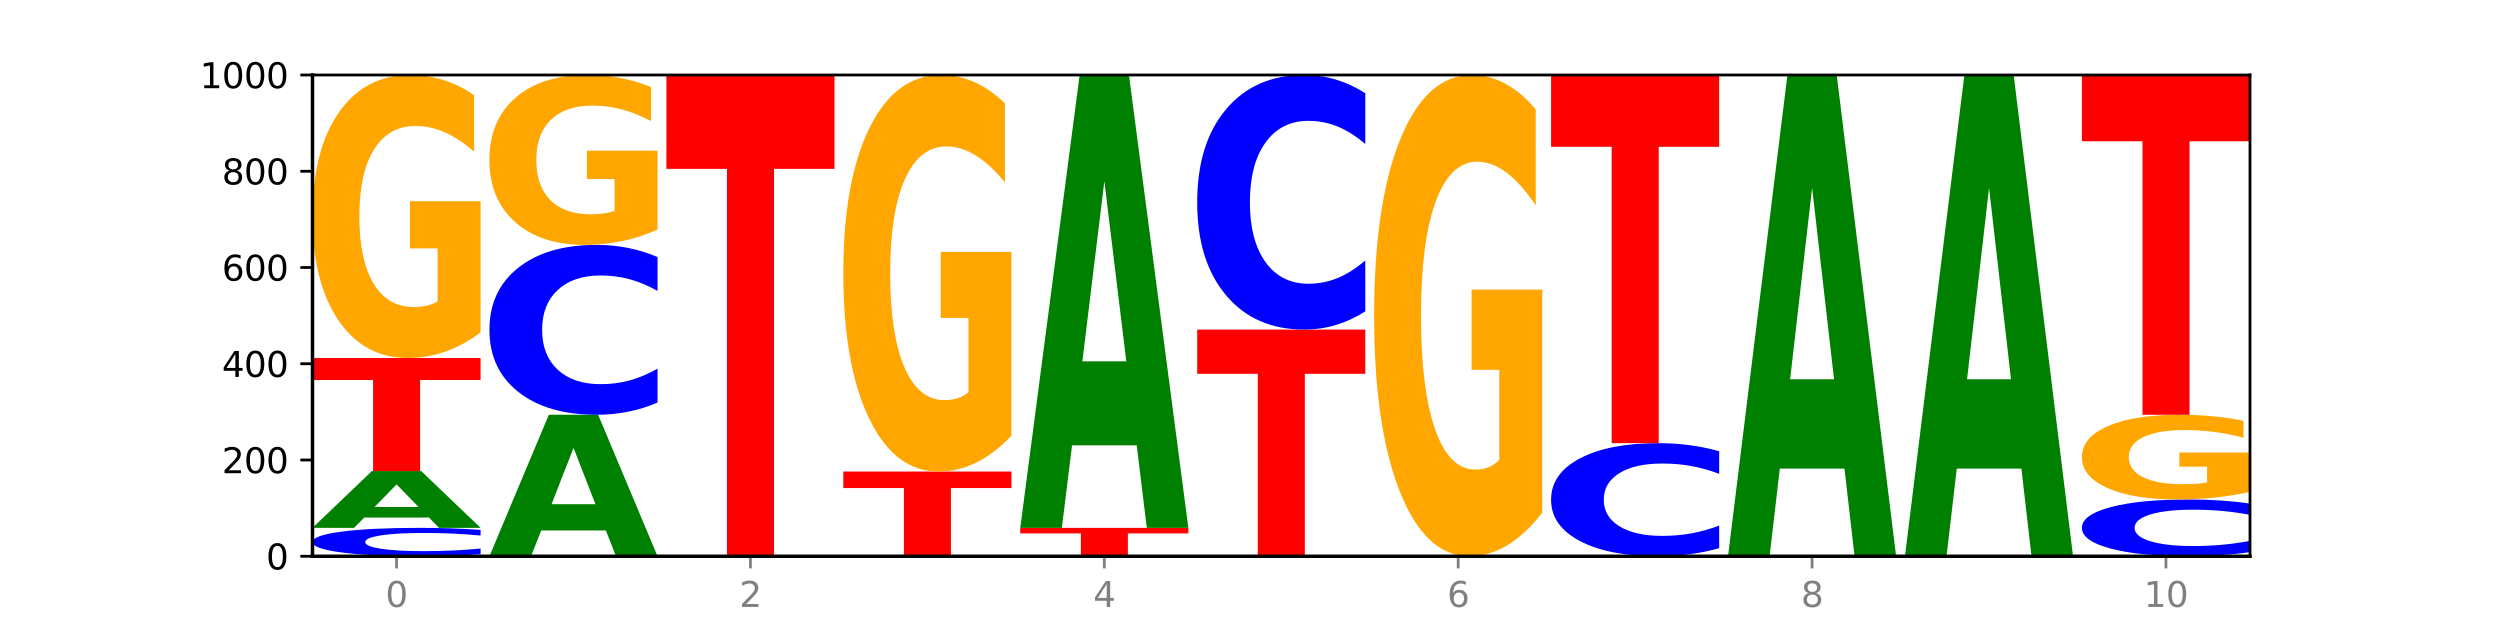 <?xml version="1.0" encoding="utf-8" standalone="no"?>
<!DOCTYPE svg PUBLIC "-//W3C//DTD SVG 1.1//EN"
  "http://www.w3.org/Graphics/SVG/1.1/DTD/svg11.dtd">
<svg xmlns:xlink="http://www.w3.org/1999/xlink" width="720pt" height="180pt" viewBox="0 0 720 180" xmlns="http://www.w3.org/2000/svg" version="1.1">
 <defs>
  <style type="text/css">*{stroke-linejoin: round; stroke-linecap: butt}</style>
 </defs>
 <g id="figure_1">
  <g id="patch_1">
   <path d="M 0 180 
L 720 180 
L 720 0 
L 0 0 
z
" style="fill: #ffffff"/>
  </g>
  <g id="axes_1">
   <g id="patch_2">
    <path d="M 90 160.2 
L 648 160.2 
L 648 21.6 
L 90 21.6 
z
" style="fill: #ffffff"/>
   </g>
   <g id="line2d_1">
    <path d="M 90 160.2 
L 648 160.2 
" clip-path="url(#pde2ebf4536)" style="fill: none; stroke: #000000; stroke-width: 0.5; stroke-linecap: square"/>
   </g>
   <g id="patch_3">
    <path d="M 138.411 159.614 
Q 134.361 159.904 129.983 160.051 
Q 125.604 160.2 120.835 160.2 
Q 106.613 160.2 98.306 159.099 
Q 90 157.997 90 156.114 
Q 90 154.224 98.306 153.124 
Q 106.613 152.023 120.835 152.023 
Q 125.604 152.023 129.983 152.171 
Q 134.361 152.318 138.411 152.609 
L 138.411 154.239 
Q 134.325 153.854 130.361 153.675 
Q 126.397 153.496 122.018 153.496 
Q 114.163 153.496 109.662 154.193 
Q 105.173 154.889 105.173 156.114 
Q 105.173 157.333 109.662 158.031 
Q 114.163 158.727 122.018 158.727 
Q 126.397 158.727 130.361 158.548 
Q 134.325 158.367 138.411 157.982 
L 138.411 159.614 
z
" clip-path="url(#pde2ebf4536)" style="fill: #0000ff"/>
   </g>
   <g id="patch_4">
    <path d="M 123.534 149.043 
L 104.916 149.043 
L 101.977 152.023 
L 90 152.023 
L 107.104 135.668 
L 121.307 135.668 
L 138.411 152.023 
L 126.444 152.023 
L 123.534 149.043 
z
M 107.886 146.008 
L 120.535 146.008 
L 114.22 139.502 
L 107.886 146.008 
z
" clip-path="url(#pde2ebf4536)" style="fill: #008000"/>
   </g>
   <g id="patch_5">
    <path d="M 90 103.097 
L 138.411 103.097 
L 138.411 109.449 
L 120.994 109.449 
L 120.994 135.668 
L 107.45 135.668 
L 107.45 109.449 
L 90 109.449 
L 90 103.097 
z
" clip-path="url(#pde2ebf4536)" style="fill: #ff0000"/>
   </g>
   <g id="patch_6">
    <path d="M 138.411 95.723 
Q 133.529 99.41 128.277 101.262 
Q 123.026 103.097 117.428 103.097 
Q 104.777 103.097 97.389 92.121 
Q 90 81.144 90 62.374 
Q 90 43.384 97.519 32.492 
Q 105.048 21.6 118.144 21.6 
Q 123.189 21.6 127.811 23.081 
Q 132.444 24.546 136.545 27.442 
L 136.545 43.687 
Q 132.313 39.967 128.126 38.132 
Q 123.938 36.28 119.728 36.28 
Q 111.938 36.28 107.717 43.047 
Q 103.497 49.798 103.497 62.374 
Q 103.497 74.831 107.566 81.633 
Q 111.634 88.417 119.12 88.417 
Q 121.16 88.417 122.907 88.03 
Q 124.654 87.626 126.042 86.784 
L 126.042 71.532 
L 118.068 71.532 
L 118.068 57.946 
L 138.411 57.946 
L 138.411 95.723 
z
" clip-path="url(#pde2ebf4536)" style="fill: #ffa600"/>
   </g>
   <g id="patch_7">
    <path d="M 174.493 152.777 
L 155.875 152.777 
L 152.935 160.2 
L 140.959 160.2 
L 158.063 119.452 
L 172.266 119.452 
L 189.37 160.2 
L 177.403 160.2 
L 174.493 152.777 
z
M 158.845 145.214 
L 171.494 145.214 
L 165.179 129.006 
L 158.845 145.214 
z
" clip-path="url(#pde2ebf4536)" style="fill: #008000"/>
   </g>
   <g id="patch_8">
    <path d="M 189.37 115.945 
Q 185.32 117.683 180.942 118.562 
Q 176.563 119.452 171.794 119.452 
Q 157.572 119.452 149.265 112.862 
Q 140.959 106.273 140.959 95.004 
Q 140.959 83.695 149.265 77.115 
Q 157.572 70.526 171.794 70.526 
Q 176.563 70.526 180.942 71.415 
Q 185.32 72.294 189.37 74.033 
L 189.37 83.786 
Q 185.284 81.481 181.32 80.41 
Q 177.356 79.339 172.977 79.339 
Q 165.122 79.339 160.621 83.513 
Q 156.132 87.677 156.132 95.004 
Q 156.132 102.301 160.621 106.475 
Q 165.122 110.639 172.977 110.639 
Q 177.356 110.639 181.32 109.567 
Q 185.284 108.486 189.37 106.182 
L 189.37 115.945 
z
" clip-path="url(#pde2ebf4536)" style="fill: #0000ff"/>
   </g>
   <g id="patch_9">
    <path d="M 189.37 66.099 
Q 184.488 68.312 179.236 69.424 
Q 173.985 70.526 168.387 70.526 
Q 155.736 70.526 148.347 63.936 
Q 140.959 57.347 140.959 46.078 
Q 140.959 34.678 148.478 28.139 
Q 156.007 21.6 169.103 21.6 
Q 174.148 21.6 178.77 22.489 
Q 183.403 23.369 187.504 25.107 
L 187.504 34.86 
Q 183.272 32.626 179.084 31.525 
Q 174.896 30.413 170.687 30.413 
Q 162.897 30.413 158.676 34.476 
Q 154.456 38.528 154.456 46.078 
Q 154.456 53.557 158.524 57.64 
Q 162.593 61.713 170.079 61.713 
Q 172.119 61.713 173.866 61.48 
Q 175.613 61.238 177.001 60.733 
L 177.001 51.576 
L 169.027 51.576 
L 169.027 43.42 
L 189.37 43.42 
L 189.37 66.099 
z
" clip-path="url(#pde2ebf4536)" style="fill: #ffa600"/>
   </g>
   <g id="patch_10">
    <path d="M 191.918 21.6 
L 240.329 21.6 
L 240.329 48.631 
L 222.912 48.631 
L 222.912 160.2 
L 209.368 160.2 
L 209.368 48.631 
L 191.918 48.631 
L 191.918 21.6 
z
" clip-path="url(#pde2ebf4536)" style="fill: #ff0000"/>
   </g>
   <g id="patch_11">
    <path d="M 242.877 135.806 
L 291.288 135.806 
L 291.288 140.564 
L 273.871 140.564 
L 273.871 160.2 
L 260.327 160.2 
L 260.327 140.564 
L 242.877 140.564 
L 242.877 135.806 
z
" clip-path="url(#pde2ebf4536)" style="fill: #ff0000"/>
   </g>
   <g id="patch_12">
    <path d="M 291.288 125.473 
Q 286.405 130.64 281.154 133.235 
Q 275.903 135.806 270.305 135.806 
Q 257.654 135.806 250.265 120.425 
Q 242.877 105.043 242.877 78.739 
Q 242.877 52.127 250.395 36.864 
Q 257.925 21.6 271.021 21.6 
Q 276.066 21.6 280.688 23.676 
Q 285.32 25.729 289.422 29.786 
L 289.422 52.552 
Q 285.19 47.338 281.002 44.767 
Q 276.814 42.172 272.605 42.172 
Q 264.815 42.172 260.594 51.656 
Q 256.374 61.116 256.374 78.739 
Q 256.374 96.196 260.442 105.727 
Q 264.511 115.235 271.997 115.235 
Q 274.037 115.235 275.784 114.692 
Q 277.53 114.126 278.919 112.946 
L 278.919 91.572 
L 270.945 91.572 
L 270.945 72.534 
L 291.288 72.534 
L 291.288 125.473 
z
" clip-path="url(#pde2ebf4536)" style="fill: #ffa600"/>
   </g>
   <g id="patch_13">
    <path d="M 293.836 152.023 
L 342.247 152.023 
L 342.247 153.617 
L 324.83 153.617 
L 324.83 160.2 
L 311.286 160.2 
L 311.286 153.617 
L 293.836 153.617 
L 293.836 152.023 
z
" clip-path="url(#pde2ebf4536)" style="fill: #ff0000"/>
   </g>
   <g id="patch_14">
    <path d="M 327.37 128.264 
L 308.752 128.264 
L 305.812 152.023 
L 293.836 152.023 
L 310.939 21.6 
L 325.143 21.6 
L 342.247 152.023 
L 330.28 152.023 
L 327.37 128.264 
z
M 311.721 104.057 
L 324.371 104.057 
L 318.056 52.179 
L 311.721 104.057 
z
" clip-path="url(#pde2ebf4536)" style="fill: #008000"/>
   </g>
   <g id="patch_15">
    <path d="M 344.795 94.919 
L 393.205 94.919 
L 393.205 107.651 
L 375.789 107.651 
L 375.789 160.2 
L 362.245 160.2 
L 362.245 107.651 
L 344.795 107.651 
L 344.795 94.919 
z
" clip-path="url(#pde2ebf4536)" style="fill: #ff0000"/>
   </g>
   <g id="patch_16">
    <path d="M 393.205 89.664 
Q 389.156 92.269 384.777 93.587 
Q 380.398 94.919 375.629 94.919 
Q 361.407 94.919 353.101 85.045 
Q 344.795 75.17 344.795 58.282 
Q 344.795 41.335 353.101 31.475 
Q 361.407 21.6 375.629 21.6 
Q 380.398 21.6 384.777 22.933 
Q 389.156 24.25 393.205 26.855 
L 393.205 41.471 
Q 389.119 38.018 385.155 36.412 
Q 381.191 34.807 376.812 34.807 
Q 368.957 34.807 364.457 41.062 
Q 359.968 47.302 359.968 58.282 
Q 359.968 69.217 364.457 75.473 
Q 368.957 81.713 376.812 81.713 
Q 381.191 81.713 385.155 80.107 
Q 389.119 78.487 393.205 75.033 
L 393.205 89.664 
z
" clip-path="url(#pde2ebf4536)" style="fill: #0000ff"/>
   </g>
   <g id="patch_17">
    <path d="M 444.164 147.66 
Q 439.282 153.93 434.031 157.079 
Q 428.78 160.2 423.181 160.2 
Q 410.531 160.2 403.142 141.533 
Q 395.753 122.866 395.753 90.943 
Q 395.753 58.648 403.272 40.124 
Q 410.802 21.6 423.897 21.6 
Q 428.942 21.6 433.564 24.119 
Q 438.197 26.61 442.298 31.535 
L 442.298 59.163 
Q 438.067 52.836 433.879 49.715 
Q 429.691 46.566 425.481 46.566 
Q 417.691 46.566 413.471 58.075 
Q 409.25 69.556 409.25 90.943 
Q 409.25 112.129 413.319 123.696 
Q 417.388 135.234 424.874 135.234 
Q 426.914 135.234 428.66 134.576 
Q 430.407 133.889 431.796 132.457 
L 431.796 106.518 
L 423.821 106.518 
L 423.821 83.413 
L 444.164 83.413 
L 444.164 147.66 
z
" clip-path="url(#pde2ebf4536)" style="fill: #ffa600"/>
   </g>
   <g id="patch_18">
    <path d="M 495.123 157.865 
Q 491.074 159.023 486.695 159.608 
Q 482.316 160.2 477.547 160.2 
Q 463.325 160.2 455.019 155.813 
Q 446.712 151.426 446.712 143.925 
Q 446.712 136.396 455.019 132.016 
Q 463.325 127.629 477.547 127.629 
Q 482.316 127.629 486.695 128.221 
Q 491.074 128.806 495.123 129.964 
L 495.123 136.456 
Q 491.037 134.922 487.073 134.209 
Q 483.109 133.496 478.73 133.496 
Q 470.875 133.496 466.374 136.275 
Q 461.886 139.047 461.886 143.925 
Q 461.886 148.782 466.374 151.561 
Q 470.875 154.333 478.73 154.333 
Q 483.109 154.333 487.073 153.62 
Q 491.037 152.9 495.123 151.366 
L 495.123 157.865 
z
" clip-path="url(#pde2ebf4536)" style="fill: #0000ff"/>
   </g>
   <g id="patch_19">
    <path d="M 446.712 21.6 
L 495.123 21.6 
L 495.123 42.279 
L 477.707 42.279 
L 477.707 127.629 
L 464.163 127.629 
L 464.163 42.279 
L 446.712 42.279 
L 446.712 21.6 
z
" clip-path="url(#pde2ebf4536)" style="fill: #ff0000"/>
   </g>
   <g id="patch_20">
    <path d="M 531.206 134.951 
L 512.587 134.951 
L 509.648 160.2 
L 497.671 160.2 
L 514.775 21.6 
L 528.979 21.6 
L 546.082 160.2 
L 534.116 160.2 
L 531.206 134.951 
z
M 515.557 109.228 
L 528.206 109.228 
L 521.892 54.096 
L 515.557 109.228 
z
" clip-path="url(#pde2ebf4536)" style="fill: #008000"/>
   </g>
   <g id="patch_21">
    <path d="M 582.164 134.951 
L 563.546 134.951 
L 560.607 160.2 
L 548.63 160.2 
L 565.734 21.6 
L 579.937 21.6 
L 597.041 160.2 
L 585.074 160.2 
L 582.164 134.951 
z
M 566.516 109.228 
L 579.165 109.228 
L 572.85 54.096 
L 566.516 109.228 
z
" clip-path="url(#pde2ebf4536)" style="fill: #008000"/>
   </g>
   <g id="patch_22">
    <path d="M 648 159.028 
Q 643.951 159.609 639.572 159.903 
Q 635.193 160.2 630.424 160.2 
Q 616.202 160.2 607.895 157.997 
Q 599.589 155.795 599.589 152.028 
Q 599.589 148.247 607.895 146.048 
Q 616.202 143.845 630.424 143.845 
Q 635.193 143.845 639.572 144.142 
Q 643.951 144.436 648 145.018 
L 648 148.278 
Q 643.914 147.507 639.95 147.149 
Q 635.986 146.791 631.607 146.791 
Q 623.752 146.791 619.251 148.186 
Q 614.762 149.578 614.762 152.028 
Q 614.762 154.467 619.251 155.862 
Q 623.752 157.254 631.607 157.254 
Q 635.986 157.254 639.95 156.896 
Q 643.914 156.534 648 155.764 
L 648 159.028 
z
" clip-path="url(#pde2ebf4536)" style="fill: #0000ff"/>
   </g>
   <g id="patch_23">
    <path d="M 648 141.638 
Q 643.118 142.742 637.866 143.296 
Q 632.615 143.845 627.017 143.845 
Q 614.366 143.845 606.978 140.56 
Q 599.589 137.274 599.589 131.656 
Q 599.589 125.972 607.108 122.712 
Q 614.637 119.452 627.733 119.452 
Q 632.778 119.452 637.4 119.895 
Q 642.033 120.333 646.134 121.2 
L 646.134 126.063 
Q 641.903 124.949 637.715 124.4 
Q 633.527 123.846 629.317 123.846 
Q 621.527 123.846 617.306 125.871 
Q 613.086 127.892 613.086 131.656 
Q 613.086 135.385 617.155 137.421 
Q 621.223 139.451 628.709 139.451 
Q 630.749 139.451 632.496 139.335 
Q 634.243 139.214 635.631 138.962 
L 635.631 134.397 
L 627.657 134.397 
L 627.657 130.331 
L 648 130.331 
L 648 141.638 
z
" clip-path="url(#pde2ebf4536)" style="fill: #ffa600"/>
   </g>
   <g id="patch_24">
    <path d="M 599.589 21.6 
L 648 21.6 
L 648 40.684 
L 630.583 40.684 
L 630.583 119.452 
L 617.04 119.452 
L 617.04 40.684 
L 599.589 40.684 
L 599.589 21.6 
z
" clip-path="url(#pde2ebf4536)" style="fill: #ff0000"/>
   </g>
   <g id="matplotlib.axis_1">
    <g id="xtick_1">
     <g id="line2d_2">
      <defs>
       <path id="m8223b80b7d" d="M 0 0 
L 0 3.5 
" style="stroke: #808080; stroke-width: 0.8"/>
      </defs>
      <g>
       <use xlink:href="#m8223b80b7d" x="114.205" y="160.2" style="fill: #808080; stroke: #808080; stroke-width: 0.8"/>
      </g>
     </g>
     <g id="text_1">
      <!-- 0 -->
      <g style="fill: #808080" transform="translate(111.024 174.798) scale(0.1 -0.1)">
       <defs>
        <path id="DejaVuSans-30" d="M 2034 4250 
Q 1547 4250 1301 3770 
Q 1056 3291 1056 2328 
Q 1056 1369 1301 889 
Q 1547 409 2034 409 
Q 2525 409 2770 889 
Q 3016 1369 3016 2328 
Q 3016 3291 2770 3770 
Q 2525 4250 2034 4250 
z
M 2034 4750 
Q 2819 4750 3233 4129 
Q 3647 3509 3647 2328 
Q 3647 1150 3233 529 
Q 2819 -91 2034 -91 
Q 1250 -91 836 529 
Q 422 1150 422 2328 
Q 422 3509 836 4129 
Q 1250 4750 2034 4750 
z
" transform="scale(0.016)"/>
       </defs>
       <use xlink:href="#DejaVuSans-30"/>
      </g>
     </g>
    </g>
    <g id="xtick_2">
     <g id="line2d_3">
      <g>
       <use xlink:href="#m8223b80b7d" x="216.123" y="160.2" style="fill: #808080; stroke: #808080; stroke-width: 0.8"/>
      </g>
     </g>
     <g id="text_2">
      <!-- 2 -->
      <g style="fill: #808080" transform="translate(212.942 174.798) scale(0.1 -0.1)">
       <defs>
        <path id="DejaVuSans-32" d="M 1228 531 
L 3431 531 
L 3431 0 
L 469 0 
L 469 531 
Q 828 903 1448 1529 
Q 2069 2156 2228 2338 
Q 2531 2678 2651 2914 
Q 2772 3150 2772 3378 
Q 2772 3750 2511 3984 
Q 2250 4219 1831 4219 
Q 1534 4219 1204 4116 
Q 875 4013 500 3803 
L 500 4441 
Q 881 4594 1212 4672 
Q 1544 4750 1819 4750 
Q 2544 4750 2975 4387 
Q 3406 4025 3406 3419 
Q 3406 3131 3298 2873 
Q 3191 2616 2906 2266 
Q 2828 2175 2409 1742 
Q 1991 1309 1228 531 
z
" transform="scale(0.016)"/>
       </defs>
       <use xlink:href="#DejaVuSans-32"/>
      </g>
     </g>
    </g>
    <g id="xtick_3">
     <g id="line2d_4">
      <g>
       <use xlink:href="#m8223b80b7d" x="318.041" y="160.2" style="fill: #808080; stroke: #808080; stroke-width: 0.8"/>
      </g>
     </g>
     <g id="text_3">
      <!-- 4 -->
      <g style="fill: #808080" transform="translate(314.86 174.798) scale(0.1 -0.1)">
       <defs>
        <path id="DejaVuSans-34" d="M 2419 4116 
L 825 1625 
L 2419 1625 
L 2419 4116 
z
M 2253 4666 
L 3047 4666 
L 3047 1625 
L 3713 1625 
L 3713 1100 
L 3047 1100 
L 3047 0 
L 2419 0 
L 2419 1100 
L 313 1100 
L 313 1709 
L 2253 4666 
z
" transform="scale(0.016)"/>
       </defs>
       <use xlink:href="#DejaVuSans-34"/>
      </g>
     </g>
    </g>
    <g id="xtick_4">
     <g id="line2d_5">
      <g>
       <use xlink:href="#m8223b80b7d" x="419.959" y="160.2" style="fill: #808080; stroke: #808080; stroke-width: 0.8"/>
      </g>
     </g>
     <g id="text_4">
      <!-- 6 -->
      <g style="fill: #808080" transform="translate(416.778 174.798) scale(0.1 -0.1)">
       <defs>
        <path id="DejaVuSans-36" d="M 2113 2584 
Q 1688 2584 1439 2293 
Q 1191 2003 1191 1497 
Q 1191 994 1439 701 
Q 1688 409 2113 409 
Q 2538 409 2786 701 
Q 3034 994 3034 1497 
Q 3034 2003 2786 2293 
Q 2538 2584 2113 2584 
z
M 3366 4563 
L 3366 3988 
Q 3128 4100 2886 4159 
Q 2644 4219 2406 4219 
Q 1781 4219 1451 3797 
Q 1122 3375 1075 2522 
Q 1259 2794 1537 2939 
Q 1816 3084 2150 3084 
Q 2853 3084 3261 2657 
Q 3669 2231 3669 1497 
Q 3669 778 3244 343 
Q 2819 -91 2113 -91 
Q 1303 -91 875 529 
Q 447 1150 447 2328 
Q 447 3434 972 4092 
Q 1497 4750 2381 4750 
Q 2619 4750 2861 4703 
Q 3103 4656 3366 4563 
z
" transform="scale(0.016)"/>
       </defs>
       <use xlink:href="#DejaVuSans-36"/>
      </g>
     </g>
    </g>
    <g id="xtick_5">
     <g id="line2d_6">
      <g>
       <use xlink:href="#m8223b80b7d" x="521.877" y="160.2" style="fill: #808080; stroke: #808080; stroke-width: 0.8"/>
      </g>
     </g>
     <g id="text_5">
      <!-- 8 -->
      <g style="fill: #808080" transform="translate(518.695 174.798) scale(0.1 -0.1)">
       <defs>
        <path id="DejaVuSans-38" d="M 2034 2216 
Q 1584 2216 1326 1975 
Q 1069 1734 1069 1313 
Q 1069 891 1326 650 
Q 1584 409 2034 409 
Q 2484 409 2743 651 
Q 3003 894 3003 1313 
Q 3003 1734 2745 1975 
Q 2488 2216 2034 2216 
z
M 1403 2484 
Q 997 2584 770 2862 
Q 544 3141 544 3541 
Q 544 4100 942 4425 
Q 1341 4750 2034 4750 
Q 2731 4750 3128 4425 
Q 3525 4100 3525 3541 
Q 3525 3141 3298 2862 
Q 3072 2584 2669 2484 
Q 3125 2378 3379 2068 
Q 3634 1759 3634 1313 
Q 3634 634 3220 271 
Q 2806 -91 2034 -91 
Q 1263 -91 848 271 
Q 434 634 434 1313 
Q 434 1759 690 2068 
Q 947 2378 1403 2484 
z
M 1172 3481 
Q 1172 3119 1398 2916 
Q 1625 2713 2034 2713 
Q 2441 2713 2670 2916 
Q 2900 3119 2900 3481 
Q 2900 3844 2670 4047 
Q 2441 4250 2034 4250 
Q 1625 4250 1398 4047 
Q 1172 3844 1172 3481 
z
" transform="scale(0.016)"/>
       </defs>
       <use xlink:href="#DejaVuSans-38"/>
      </g>
     </g>
    </g>
    <g id="xtick_6">
     <g id="line2d_7">
      <g>
       <use xlink:href="#m8223b80b7d" x="623.795" y="160.2" style="fill: #808080; stroke: #808080; stroke-width: 0.8"/>
      </g>
     </g>
     <g id="text_6">
      <!-- 10 -->
      <g style="fill: #808080" transform="translate(617.432 174.798) scale(0.1 -0.1)">
       <defs>
        <path id="DejaVuSans-31" d="M 794 531 
L 1825 531 
L 1825 4091 
L 703 3866 
L 703 4441 
L 1819 4666 
L 2450 4666 
L 2450 531 
L 3481 531 
L 3481 0 
L 794 0 
L 794 531 
z
" transform="scale(0.016)"/>
       </defs>
       <use xlink:href="#DejaVuSans-31"/>
       <use xlink:href="#DejaVuSans-30" x="63.623"/>
      </g>
     </g>
    </g>
   </g>
   <g id="matplotlib.axis_2">
    <g id="ytick_1">
     <g id="line2d_8">
      <defs>
       <path id="mcdf918c277" d="M 0 0 
L -3.5 0 
" style="stroke: #000000; stroke-width: 0.8"/>
      </defs>
      <g>
       <use xlink:href="#mcdf918c277" x="90" y="160.2" style="stroke: #000000; stroke-width: 0.8"/>
      </g>
     </g>
     <g id="text_7">
      <!-- 0 -->
      <g transform="translate(76.638 163.999) scale(0.1 -0.1)">
       <use xlink:href="#DejaVuSans-30"/>
      </g>
     </g>
    </g>
    <g id="ytick_2">
     <g id="line2d_9">
      <g>
       <use xlink:href="#mcdf918c277" x="90" y="132.48" style="stroke: #000000; stroke-width: 0.8"/>
      </g>
     </g>
     <g id="text_8">
      <!-- 200 -->
      <g transform="translate(63.913 136.279) scale(0.1 -0.1)">
       <use xlink:href="#DejaVuSans-32"/>
       <use xlink:href="#DejaVuSans-30" x="63.623"/>
       <use xlink:href="#DejaVuSans-30" x="127.246"/>
      </g>
     </g>
    </g>
    <g id="ytick_3">
     <g id="line2d_10">
      <g>
       <use xlink:href="#mcdf918c277" x="90" y="104.76" style="stroke: #000000; stroke-width: 0.8"/>
      </g>
     </g>
     <g id="text_9">
      <!-- 400 -->
      <g transform="translate(63.913 108.559) scale(0.1 -0.1)">
       <use xlink:href="#DejaVuSans-34"/>
       <use xlink:href="#DejaVuSans-30" x="63.623"/>
       <use xlink:href="#DejaVuSans-30" x="127.246"/>
      </g>
     </g>
    </g>
    <g id="ytick_4">
     <g id="line2d_11">
      <g>
       <use xlink:href="#mcdf918c277" x="90" y="77.04" style="stroke: #000000; stroke-width: 0.8"/>
      </g>
     </g>
     <g id="text_10">
      <!-- 600 -->
      <g transform="translate(63.913 80.839) scale(0.1 -0.1)">
       <use xlink:href="#DejaVuSans-36"/>
       <use xlink:href="#DejaVuSans-30" x="63.623"/>
       <use xlink:href="#DejaVuSans-30" x="127.246"/>
      </g>
     </g>
    </g>
    <g id="ytick_5">
     <g id="line2d_12">
      <g>
       <use xlink:href="#mcdf918c277" x="90" y="49.32" style="stroke: #000000; stroke-width: 0.8"/>
      </g>
     </g>
     <g id="text_11">
      <!-- 800 -->
      <g transform="translate(63.913 53.119) scale(0.1 -0.1)">
       <use xlink:href="#DejaVuSans-38"/>
       <use xlink:href="#DejaVuSans-30" x="63.623"/>
       <use xlink:href="#DejaVuSans-30" x="127.246"/>
      </g>
     </g>
    </g>
    <g id="ytick_6">
     <g id="line2d_13">
      <g>
       <use xlink:href="#mcdf918c277" x="90" y="21.6" style="stroke: #000000; stroke-width: 0.8"/>
      </g>
     </g>
     <g id="text_12">
      <!-- 1000 -->
      <g transform="translate(57.55 25.399) scale(0.1 -0.1)">
       <use xlink:href="#DejaVuSans-31"/>
       <use xlink:href="#DejaVuSans-30" x="63.623"/>
       <use xlink:href="#DejaVuSans-30" x="127.246"/>
       <use xlink:href="#DejaVuSans-30" x="190.869"/>
      </g>
     </g>
    </g>
   </g>
   <g id="patch_25">
    <path d="M 90 160.2 
L 90 21.6 
" style="fill: none; stroke: #000000; stroke-linejoin: miter; stroke-linecap: square"/>
   </g>
   <g id="patch_26">
    <path d="M 648 160.2 
L 648 21.6 
" style="fill: none; stroke: #000000; stroke-width: 0.8; stroke-linejoin: miter; stroke-linecap: square"/>
   </g>
   <g id="patch_27">
    <path d="M 90 160.2 
L 648 160.2 
" style="fill: none; stroke: #000000; stroke-linejoin: miter; stroke-linecap: square"/>
   </g>
   <g id="patch_28">
    <path d="M 90 21.6 
L 648 21.6 
" style="fill: none; stroke: #000000; stroke-width: 0.8; stroke-linejoin: miter; stroke-linecap: square"/>
   </g>
  </g>
 </g>
 <defs>
  <clipPath id="pde2ebf4536">
   <rect x="90" y="21.6" width="558" height="138.6"/>
  </clipPath>
 </defs>
</svg>
